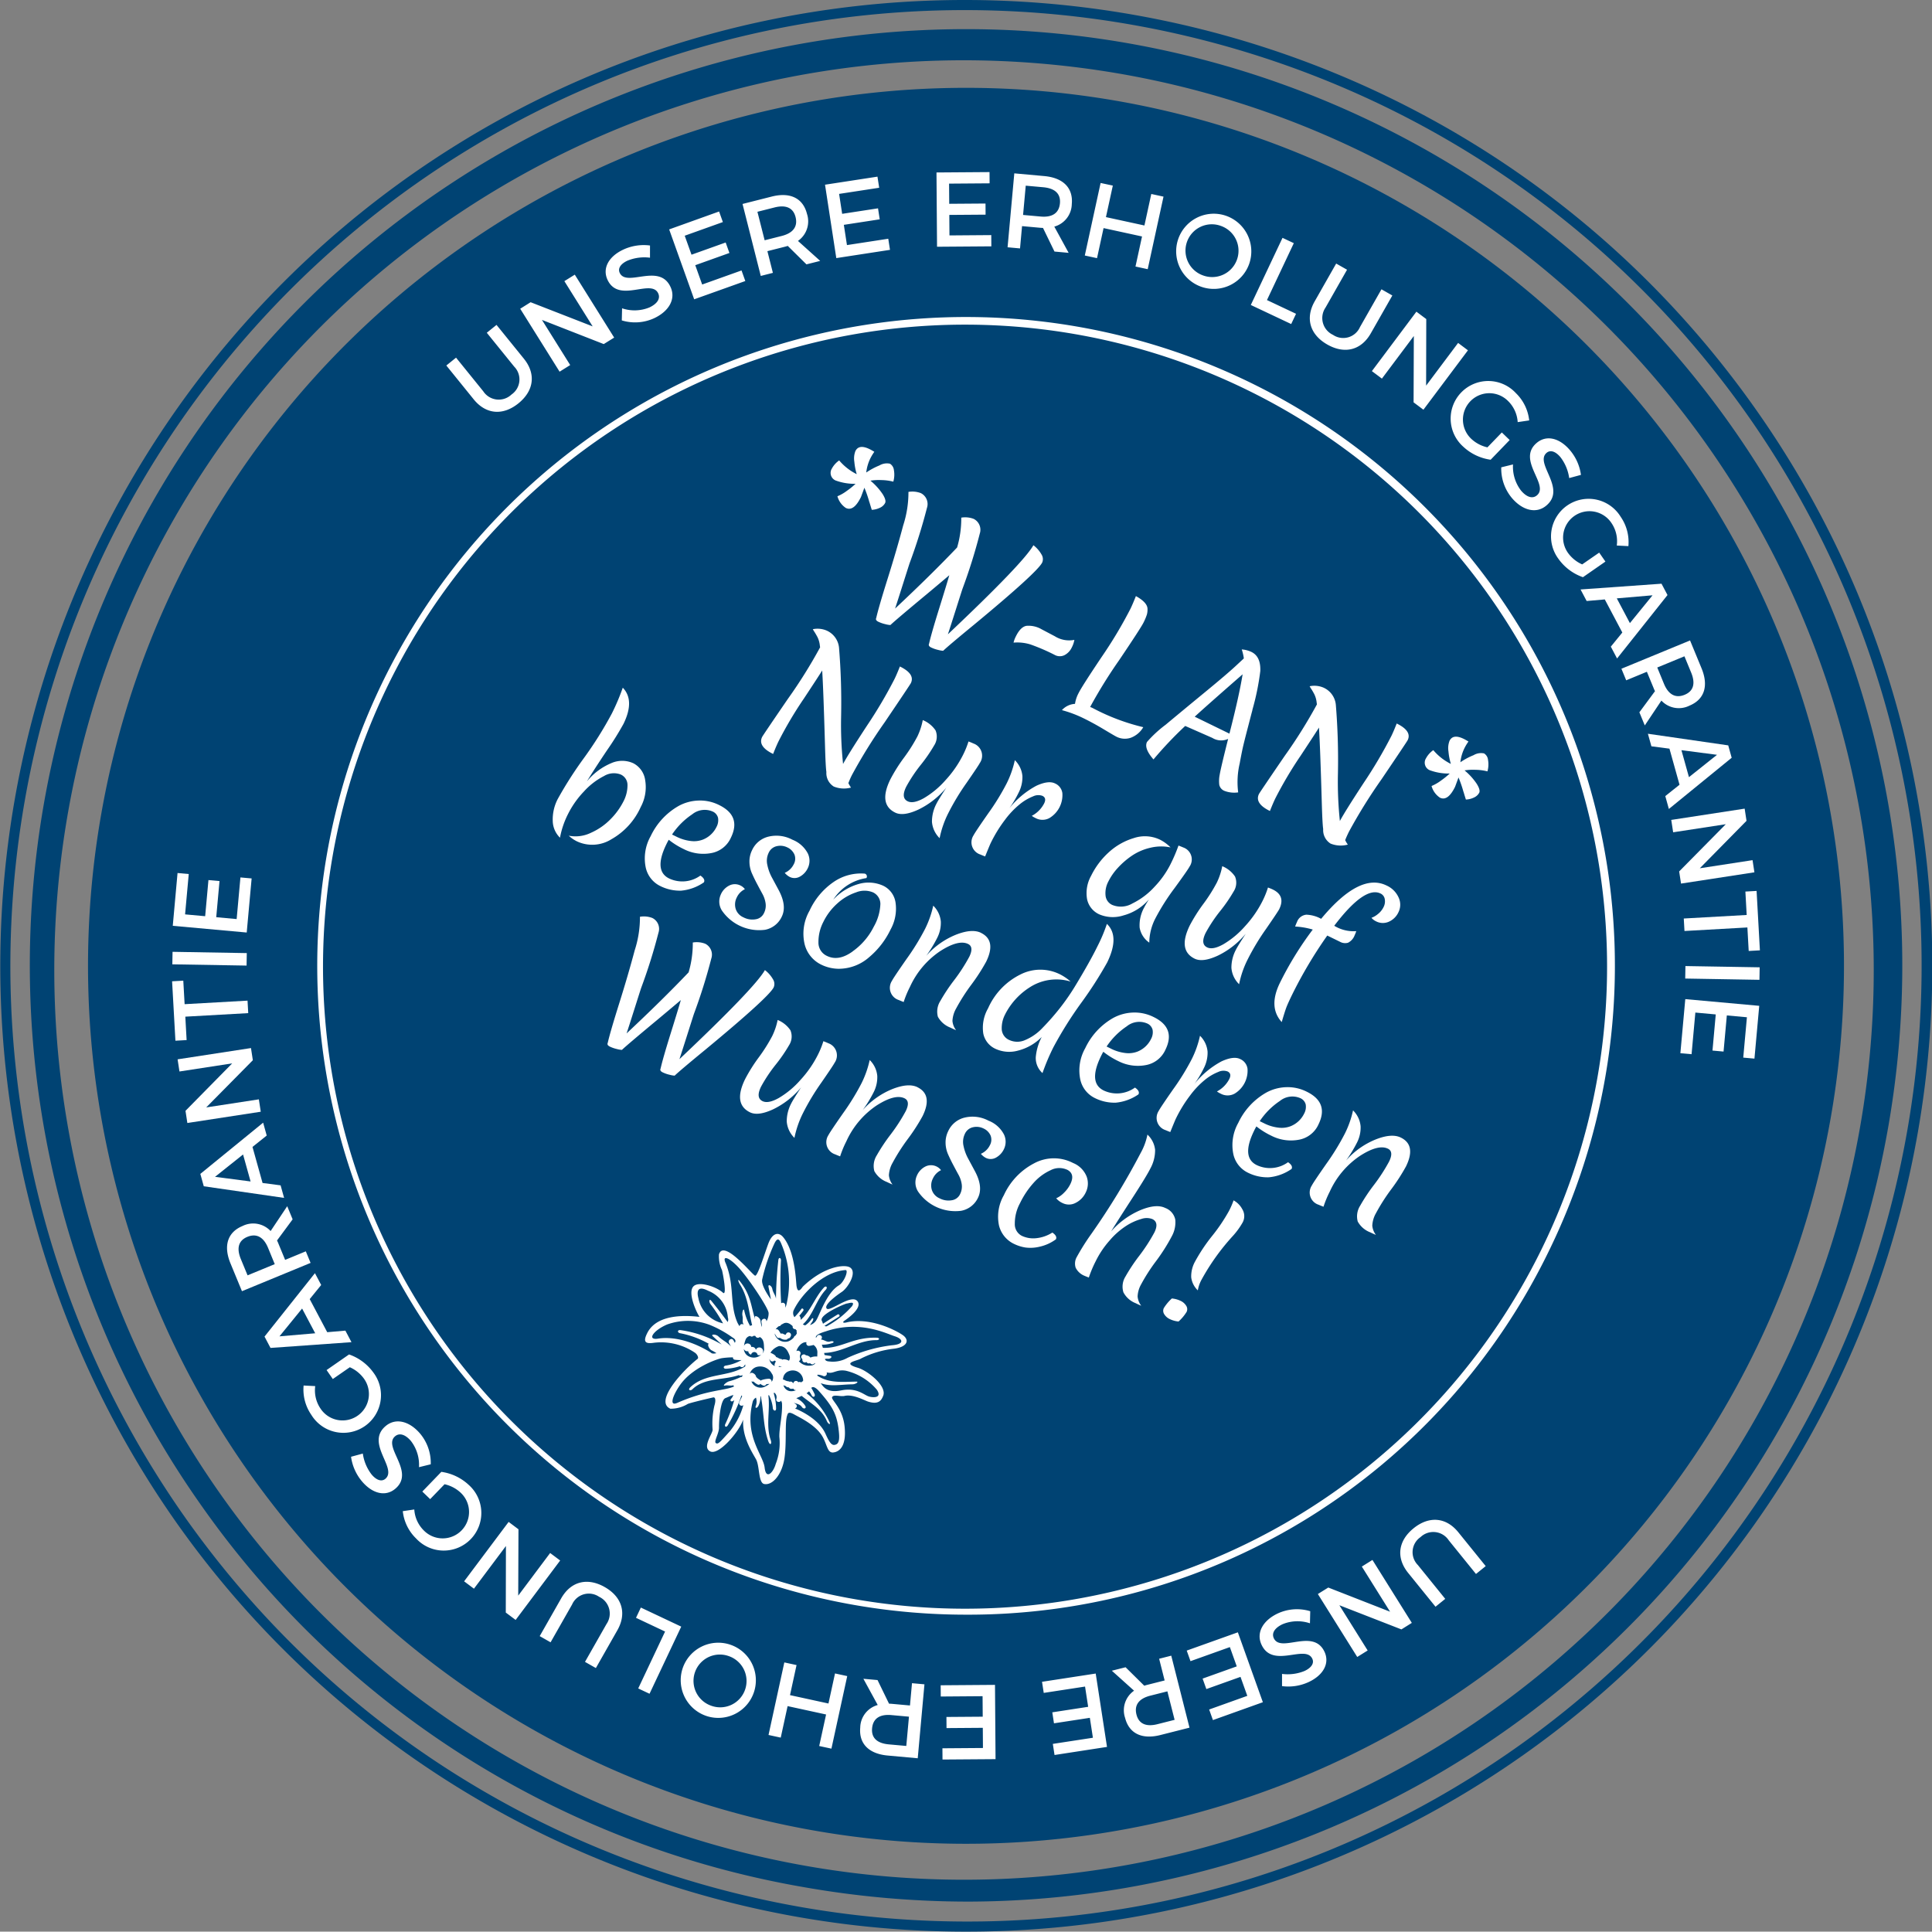 <svg xmlns="http://www.w3.org/2000/svg" width="327.735" height="327.672" viewBox="0 0 327.735 327.672">
  <rect x="0" y="0" width="327.735" height="327.672" fill="#808080" stroke="none"/>
  <g id="Gruppe_283" data-name="Gruppe 283" transform="translate(-792 -2696)">
    <g id="Gruppe_123" data-name="Gruppe 123" transform="translate(792 2696)">
      <g id="Gruppe_122" data-name="Gruppe 122" transform="translate(0 0)">
        <g id="Gruppe_110" data-name="Gruppe 110" transform="translate(14.919 14.887)">
          <g id="Gruppe_109" data-name="Gruppe 109">
            <path id="Pfad_106" data-name="Pfad 106" d="M221.816,432.513a148.936,148.936,0,1,0,36.574-207.427,148.934,148.934,0,0,0-36.574,207.427" transform="translate(-194.868 -198.138)" fill="#004373"/>
          </g>
        </g>
        <g id="Gruppe_113" data-name="Gruppe 113">
          <g id="Gruppe_111" data-name="Gruppe 111">
            <path id="Pfad_107" data-name="Pfad 107" d="M353.687,520.539A163.823,163.823,0,0,1,219.2,450.708h0a164.078,164.078,0,0,1,40.246-228.256c74.029-51.833,176.42-33.78,228.259,40.246A163.82,163.82,0,0,1,353.687,520.539ZM220.6,449.728c51.3,73.249,152.622,91.118,225.872,39.825a162.364,162.364,0,0,0,39.831-225.872c-51.29-73.249-152.614-91.118-225.875-39.828A162.371,162.371,0,0,0,220.6,449.728Z" transform="translate(-189.586 -192.867)" fill="#004373"/>
          </g>
          <g id="Gruppe_112" data-name="Gruppe 112" transform="translate(5.123 5.095)">
            <path id="Pfad_108" data-name="Pfad 108" d="M350.579,512.155a161.185,161.185,0,0,1-27.99-2.46,157.673,157.673,0,0,1-102.5-65.219h0a158.818,158.818,0,1,1,130.486,67.679ZM349.723,199.8a154.322,154.322,0,1,0,27.089,2.381A156.043,156.043,0,0,0,349.723,199.8Z" transform="translate(-191.4 -194.671)" fill="#004373"/>
          </g>
        </g>
        <g id="Gruppe_114" data-name="Gruppe 114" transform="translate(53.735 53.705)">
          <path id="Pfad_109" data-name="Pfad 109" d="M318.566,432.08a110.064,110.064,0,1,1,99.112-61.812A109.458,109.458,0,0,1,318.566,432.08Zm.266-218.833A108.911,108.911,0,1,0,366.4,224.306,108.87,108.87,0,0,0,318.832,213.247Z" transform="translate(-208.61 -211.88)" fill="#fff"/>
        </g>
        <g id="Gruppe_115" data-name="Gruppe 115" transform="translate(103.048 155.468)">
          <path id="Pfad_110" data-name="Pfad 110" d="M320.454,314.315a1.056,1.056,0,0,0,.054,1.048,2.2,2.2,0,0,0,.969.85,4.288,4.288,0,0,0,1.469.4A7.573,7.573,0,0,0,324.3,315a1.05,1.05,0,0,0-.054-1.048,2.2,2.2,0,0,0-.969-.847,4.3,4.3,0,0,0-1.469-.4,7.582,7.582,0,0,0-1.356,1.618m13.3-16.77a3.639,3.639,0,0,0-1.474-1.489,13.338,13.338,0,0,1-.783,1.8,29.861,29.861,0,0,1-2.847,4.223,29.612,29.612,0,0,0-2.918,4.375,5.177,5.177,0,0,0-.638,2.658,3.673,3.673,0,0,0,1.121,2.212,5.747,5.747,0,0,1,.652-1.85,37.93,37.93,0,0,1,5.308-7.4,12.769,12.769,0,0,0,1.647-2.279,2.249,2.249,0,0,0-.068-2.248M311.52,301.3q1.068-1.741,3.545-5.562t3.1-5.09a6.42,6.42,0,0,0,.8-3.161,4.128,4.128,0,0,0-1.3-2.582,10.431,10.431,0,0,1-1.147,3.118,122.665,122.665,0,0,1-8.341,13.688,38.87,38.87,0,0,0-2.48,3.926,2.256,2.256,0,0,0-.2,1.867,2.874,2.874,0,0,0,1.517,1.367c.051.025.288.119.709.285a19.913,19.913,0,0,1,1.181-2.8,15.646,15.646,0,0,1,2.339-3.477,12.97,12.97,0,0,1,2.819-2.491,9.6,9.6,0,0,1,2.565-1.169,2.737,2.737,0,0,1,1.878.02q1.165.568.35,2.246a29.822,29.822,0,0,1-2.559,3.955,30.557,30.557,0,0,0-2.359,3.548,3.233,3.233,0,0,0-.345,2.675,3.984,3.984,0,0,0,2.07,1.842c.407.2.723.342.952.435a3.03,3.03,0,0,1-.616-1.573,4.572,4.572,0,0,1,.6-2.065,30.754,30.754,0,0,1,2.531-3.938,31.472,31.472,0,0,0,2.669-4.212,4.9,4.9,0,0,0,.59-2.825,2.691,2.691,0,0,0-1.706-1.977q-1.521-.746-4.223.376a13.832,13.832,0,0,0-4.935,3.579M304,290.84q1.445.708.59,2.457a5.361,5.361,0,0,1-1.076,1.472,4.28,4.28,0,0,1-1.325.941,3.006,3.006,0,0,0,1.057.8,2.422,2.422,0,0,0,2.223-.014,3.744,3.744,0,0,0,1.746-1.805,3.4,3.4,0,0,0,.138-2.666,4.134,4.134,0,0,0-2.3-2.3,7.055,7.055,0,0,0-6.63.065,11.45,11.45,0,0,0-5.115,5.4,7.3,7.3,0,0,0-.828,5.113,4.7,4.7,0,0,0,2.551,3.144,6.931,6.931,0,0,0,1.935.613,6.605,6.605,0,0,0,2.443-.144,7.332,7.332,0,0,0,2.729-1.246c.181-.373-.023-.754-.6-1.144a6.293,6.293,0,0,1-2.695.949,4.55,4.55,0,0,1-2.494-.4,2.2,2.2,0,0,1-1.181-2.053,7.181,7.181,0,0,1,.876-3.472,14.63,14.63,0,0,1,2.282-3.426,8.671,8.671,0,0,1,2.9-2.169,3.184,3.184,0,0,1,2.785-.1m-12.965-5.819a1.948,1.948,0,0,1-.121,1.7,3.032,3.032,0,0,1-1.514,1.429,2.711,2.711,0,0,0,.828.686,1.836,1.836,0,0,0,1.712-.028,3.2,3.2,0,0,0,1.4-1.517,2.852,2.852,0,0,0-.02-2.415,4.986,4.986,0,0,0-2.624-2.347,5.751,5.751,0,0,0-4.017-.528,4.108,4.108,0,0,0-2.813,2.288,4.291,4.291,0,0,0-.455,2.025,5,5,0,0,0,.412,1.9c.254.573.542,1.172.87,1.791s.63,1.189.912,1.7a4.757,4.757,0,0,1,.548,1.619,2.854,2.854,0,0,1-.288,1.684,1.845,1.845,0,0,1-1.409,1.023,3.237,3.237,0,0,1-2.056-.328,2.338,2.338,0,0,1-1.328-1.463,2.592,2.592,0,0,1,.195-1.915,2.914,2.914,0,0,1,1.376-1.4,2.149,2.149,0,0,0-2.57-.658,3.061,3.061,0,0,0-1.534,1.6,2.846,2.846,0,0,0,.212,2.695,7.678,7.678,0,0,0,7.288,3.257,3.949,3.949,0,0,0,2.878-2.226q.881-1.805-.486-4.418-.593-1.106-1.169-2.175a7.743,7.743,0,0,1-.805-2.183,3.108,3.108,0,0,1,.226-2.042,1.959,1.959,0,0,1,1.384-1.133,2.66,2.66,0,0,1,1.782.212,2.356,2.356,0,0,1,1.186,1.175m-12.395-8.183q-1.546-.754-4.3.339a13.487,13.487,0,0,0-4.988,3.556,22.148,22.148,0,0,0,1.873-3.065,5.584,5.584,0,0,0,.6-2.751,4.318,4.318,0,0,0-1.285-2.686,16.843,16.843,0,0,1-1.381,3.929,40.934,40.934,0,0,1-3.178,5.161q-2.191,3.144-2.44,3.65a2.174,2.174,0,0,0,1.169,3.274c.085.042.356.153.814.333a17.216,17.216,0,0,1,1.059-2.562,14.572,14.572,0,0,1,5.107-6.059q3.14-2.017,4.765-1.226,1.013.5.2,2.169a30.053,30.053,0,0,1-2.556,3.955,30.966,30.966,0,0,0-2.361,3.548,3.38,3.38,0,0,0-.41,2.675,4.089,4.089,0,0,0,2.135,1.844c.407.2.723.342.952.432a3.02,3.02,0,0,1-.616-1.573,4.727,4.727,0,0,1,.619-2.1,32.832,32.832,0,0,1,2.593-4.062,32.629,32.629,0,0,0,2.505-3.884q1.758-3.6-.881-4.892m-15.957-7.782a14.862,14.862,0,0,1-.85,2.13,18.618,18.618,0,0,1-3.039,4.426,14.987,14.987,0,0,1-3.678,3.062q-1.788,1-2.754.528-1.169-.572-.251-2.449a25.27,25.27,0,0,1,2.477-3.726,26.543,26.543,0,0,0,2.268-3.293,2.738,2.738,0,0,0,.24-2.556,4.822,4.822,0,0,0-2.167-1.746A11.185,11.185,0,0,1,254,268.22a28.116,28.116,0,0,1-2.268,3.59,27.669,27.669,0,0,0-2.319,3.695q-2.059,4.212.836,5.624,1.373.669,3.932-.517a14.208,14.208,0,0,0,4.731-3.712q-1.369,2.1-1.678,2.732a6.494,6.494,0,0,0-.754,3.059,4.354,4.354,0,0,0,1.305,2.774,16.586,16.586,0,0,1,1.46-4.223,40.7,40.7,0,0,1,3.127-5.183q2.025-2.928,2.223-3.333a2.187,2.187,0,0,0-1.082-3.325c-.169-.082-.449-.2-.839-.345m-25.2,5.841q.936-.894,5.186-4.384,10.8-8.936,11.607-10.587a1.472,1.472,0,0,0-.121-1.364A5.192,5.192,0,0,0,252.775,257q-1.678,2.987-14.5,15.112.343-1.025,1.336-4.155t1.127-3.536a93.72,93.72,0,0,0,2.946-9.389,2.067,2.067,0,0,0-1.042-2.505,4.017,4.017,0,0,0-2.1-.206,17.436,17.436,0,0,1-.709,5.062q-4.39,4.614-10.522,10.361.343-1.025,1.336-4.158c.661-2.085,1.037-3.265,1.127-3.534a93.152,93.152,0,0,0,2.946-9.392,2.063,2.063,0,0,0-1.042-2.5,4.012,4.012,0,0,0-2.1-.206,18.062,18.062,0,0,1-.89,5.692q-1.085,4.093-2.627,9t-1.943,6.689c-.124.254-.008.469.347.641a5.781,5.781,0,0,0,1.209.418,4.091,4.091,0,0,0,.842.144q.991-.932,6.163-5.228,2.33-1.945,3.836-3.223-.453,1.572-1.757,5.759t-1.678,5.861c-.124.251-.008.466.347.638a5.521,5.521,0,0,0,1.209.418,4.092,4.092,0,0,0,.842.144" transform="translate(-226.068 -247.907)" fill="#fff"/>
        </g>
        <g id="Gruppe_116" data-name="Gruppe 116" transform="translate(93.747 116.652)">
          <path id="Pfad_111" data-name="Pfad 111" d="M366.649,310.482q-1.551-.759-4.3.339a13.437,13.437,0,0,0-4.986,3.553,22.1,22.1,0,0,0,1.87-3.062,5.57,5.57,0,0,0,.6-2.754,4.313,4.313,0,0,0-1.282-2.684,16.766,16.766,0,0,1-1.384,3.929A41.254,41.254,0,0,1,354,314.965q-2.195,3.14-2.44,3.65a2.169,2.169,0,0,0,1.169,3.271c.085.042.353.152.811.333a17.41,17.41,0,0,1,1.062-2.562,14.539,14.539,0,0,1,5.107-6.056q3.135-2.021,4.762-1.229,1.017.5.2,2.172a29.768,29.768,0,0,1-2.556,3.952,30.673,30.673,0,0,0-2.359,3.548,3.375,3.375,0,0,0-.41,2.678,4.078,4.078,0,0,0,2.133,1.842c.407.2.726.342.952.432a3.036,3.036,0,0,1-.616-1.573,4.718,4.718,0,0,1,.619-2.1,32.75,32.75,0,0,1,2.593-4.062,33.019,33.019,0,0,0,2.508-3.884q1.758-3.606-.881-4.892m-18.53,5.324c.184-.373-.02-.754-.6-1.144a5.225,5.225,0,0,1-5.3.494q-2.669-1.3-.475-5.794a8.632,8.632,0,0,1,.41-.774,13.065,13.065,0,0,0,2.553,1.59,7.269,7.269,0,0,0,4.587.681,4.515,4.515,0,0,0,3.4-2.63q1.792-3.678-2.014-5.536a7.2,7.2,0,0,0-3.545-.757,7.529,7.529,0,0,0-3.325.924,11.547,11.547,0,0,0-4.726,5.113,7.672,7.672,0,0,0-.859,5.24,4.565,4.565,0,0,0,2.421,3.192,7.424,7.424,0,0,0,3.607.816,8.018,8.018,0,0,0,3.864-1.415m2.4-10.931a2.392,2.392,0,0,1-.263,1.537,4.352,4.352,0,0,1-2.3,2.144,4.185,4.185,0,0,1-2.006.249,7.242,7.242,0,0,1-2.522-.76l-.709-.345a12.28,12.28,0,0,1,3.415-3.426,3.36,3.36,0,0,1,3.429-.494,1.594,1.594,0,0,1,.96,1.1m-18.855-3.539a17.8,17.8,0,0,0,1.573-2.644,5.7,5.7,0,0,0,.63-2.8,4.3,4.3,0,0,0-1.285-2.686,16.842,16.842,0,0,1-1.381,3.929,40.589,40.589,0,0,1-3.178,5.161q-2.191,3.144-2.44,3.649a2.174,2.174,0,0,0,1.169,3.274q.1.051.788.322.8-1.966.924-2.22a22.979,22.979,0,0,1,2.463-4.017,14.637,14.637,0,0,1,2.562-2.678,8.564,8.564,0,0,1,2.2-1.285,2.029,2.029,0,0,1,1.576-.079q.737.36.291,1.274a4.905,4.905,0,0,1-2.1,2.116,3.324,3.324,0,0,0,.61.362,2.467,2.467,0,0,0,2.381.014,4.545,4.545,0,0,0,2.195-4.24,2.1,2.1,0,0,0-1.26-1.638q-1.106-.538-3.15.4a14.955,14.955,0,0,0-4.568,3.791m-9.516,1.8q.271-.559-.6-1.144a5.23,5.23,0,0,1-5.3.494q-2.665-1.3-.475-5.793c.175-.356.311-.616.41-.777a13.183,13.183,0,0,0,2.556,1.593,7.279,7.279,0,0,0,4.585.681,4.517,4.517,0,0,0,3.4-2.63q1.8-3.682-2.011-5.539a7.205,7.205,0,0,0-3.545-.754,7.54,7.54,0,0,0-3.327.924,11.556,11.556,0,0,0-4.723,5.113,7.649,7.649,0,0,0-.859,5.237,4.563,4.563,0,0,0,2.418,3.192,7.413,7.413,0,0,0,3.61.819,8.088,8.088,0,0,0,3.864-1.415m2.392-10.934a2.362,2.362,0,0,1-.263,1.539,4.357,4.357,0,0,1-2.3,2.144,4.228,4.228,0,0,1-2.005.249,7.288,7.288,0,0,1-2.523-.76l-.712-.348a12.377,12.377,0,0,1,3.415-3.424,3.366,3.366,0,0,1,3.432-.5,1.589,1.589,0,0,1,.958,1.1m-25-2.672a11.745,11.745,0,0,1,4.124-4.525,8.314,8.314,0,0,1,6.966-1,8.563,8.563,0,0,0-1.819-1.234,7.449,7.449,0,0,0-6.694.034,11.618,11.618,0,0,0-5.491,5.745,6.607,6.607,0,0,0-.811,4.274,3.647,3.647,0,0,0,2.068,2.593,5.56,5.56,0,0,0,3.83.3,8.6,8.6,0,0,0,4.02-2.313,9.023,9.023,0,0,0-1.014,3.435,3.421,3.421,0,0,0,1.138,2.692,37.162,37.162,0,0,1,1.85-4.375,65.035,65.035,0,0,1,4.74-7.559,66.764,66.764,0,0,0,4.392-6.844q2.152-4.419-.054-6.531a27.164,27.164,0,0,1-1.6,3.8q-1.212,2.487-3.661,6.542a37.778,37.778,0,0,1-2.748,3.988,41.861,41.861,0,0,1-2.9,3.3,8.562,8.562,0,0,1-2.96,2.076,3.233,3.233,0,0,1-2.672,0,2.113,2.113,0,0,1-1.294-1.763,5.009,5.009,0,0,1,.593-2.633m-4.116-13.793q-1.547-.754-4.3.339a13.486,13.486,0,0,0-4.988,3.556,21.885,21.885,0,0,0,1.873-3.065,5.585,5.585,0,0,0,.6-2.751,4.31,4.31,0,0,0-1.285-2.686,16.9,16.9,0,0,1-1.381,3.932,40.791,40.791,0,0,1-3.178,5.158q-2.191,3.144-2.438,3.649a2.171,2.171,0,0,0,1.167,3.274c.085.042.356.153.813.333a16.976,16.976,0,0,1,1.062-2.562,14.521,14.521,0,0,1,5.107-6.056q3.135-2.021,4.762-1.229,1.013.5.2,2.169a30.026,30.026,0,0,1-2.556,3.955,30.683,30.683,0,0,0-2.359,3.548,3.362,3.362,0,0,0-.41,2.678,4.078,4.078,0,0,0,2.133,1.842c.407.2.723.342.952.432a3.021,3.021,0,0,1-.616-1.573,4.729,4.729,0,0,1,.619-2.1,32.986,32.986,0,0,1,2.593-4.059,33.108,33.108,0,0,0,2.508-3.887q1.758-3.6-.884-4.892m-25.06-5.624a8.081,8.081,0,0,1,5.624-3.666.5.5,0,0,0-.26-.757,8.152,8.152,0,0,0-5.316,1.429,11.931,11.931,0,0,0-4.065,4.856,7.857,7.857,0,0,0-.842,5.655,5.265,5.265,0,0,0,2.768,3.472,6.888,6.888,0,0,0,2.977.729,7.823,7.823,0,0,0,5.248-2,14.021,14.021,0,0,0,3.593-4.661,7.276,7.276,0,0,0,.845-4.567,3.763,3.763,0,0,0-2.082-2.853,6.026,6.026,0,0,0-3.938-.367,9.34,9.34,0,0,0-4.553,2.729m3.3,8.773q-2.385,1.729-4.364.763a2.465,2.465,0,0,1-1.443-2.322,7.346,7.346,0,0,1,.825-3.432,10.165,10.165,0,0,1,2.356-3.124,8.906,8.906,0,0,1,3.2-1.9,3.788,3.788,0,0,1,2.875,0,2.178,2.178,0,0,1,1.251,1.946,8.378,8.378,0,0,1-1.113,3.859,11.266,11.266,0,0,1-3.59,4.2m-9.884-16.448a1.959,1.959,0,0,1-.124,1.7,3.031,3.031,0,0,1-1.514,1.429,2.745,2.745,0,0,0,.828.686,1.836,1.836,0,0,0,1.712-.028,3.182,3.182,0,0,0,1.4-1.517,2.862,2.862,0,0,0-.017-2.415,5.005,5.005,0,0,0-2.627-2.347,5.748,5.748,0,0,0-4.017-.528,4.112,4.112,0,0,0-2.813,2.288,4.286,4.286,0,0,0-.452,2.025,4.957,4.957,0,0,0,.41,1.9c.254.573.542,1.172.87,1.791s.63,1.186.912,1.7a4.7,4.7,0,0,1,.548,1.618,2.82,2.82,0,0,1-.288,1.681,1.841,1.841,0,0,1-1.41,1.025,3.239,3.239,0,0,1-2.056-.328,2.338,2.338,0,0,1-1.328-1.463,2.6,2.6,0,0,1,.195-1.918,2.92,2.92,0,0,1,1.376-1.4,2.072,2.072,0,0,0-.763-.624,2.107,2.107,0,0,0-1.808-.034,3.047,3.047,0,0,0-1.531,1.6,2.845,2.845,0,0,0,.209,2.695,7.679,7.679,0,0,0,7.291,3.257A3.946,3.946,0,0,0,261.648,273q.881-1.8-.486-4.415c-.393-.737-.785-1.463-1.169-2.175a7.778,7.778,0,0,1-.8-2.184,3.107,3.107,0,0,1,.226-2.042,1.965,1.965,0,0,1,1.384-1.133,2.668,2.668,0,0,1,1.785.212,2.368,2.368,0,0,1,1.186,1.175m-15.335,4.745c.181-.373-.023-.754-.6-1.144a5.224,5.224,0,0,1-5.3.494q-2.665-1.3-.475-5.793c.172-.356.311-.613.41-.774a13.149,13.149,0,0,0,2.554,1.59,7.271,7.271,0,0,0,4.587.681,4.513,4.513,0,0,0,3.4-2.627q1.8-3.682-2.011-5.539a7.176,7.176,0,0,0-3.545-.754,7.49,7.49,0,0,0-3.327.921,11.561,11.561,0,0,0-4.726,5.113,7.656,7.656,0,0,0-.856,5.24,4.562,4.562,0,0,0,2.418,3.192,7.4,7.4,0,0,0,3.61.816,8.028,8.028,0,0,0,3.864-1.415m2.392-10.931a2.392,2.392,0,0,1-.263,1.537,4.336,4.336,0,0,1-2.3,2.144,4.2,4.2,0,0,1-2.008.249,7.264,7.264,0,0,1-2.52-.757l-.712-.347a12.35,12.35,0,0,1,3.415-3.426,3.364,3.364,0,0,1,3.432-.494,1.59,1.59,0,0,1,.958,1.1m-16.163-22.089a37.224,37.224,0,0,1-1.853,4.375,64.525,64.525,0,0,1-4.737,7.559,66.025,66.025,0,0,0-4.449,6.96,7.506,7.506,0,0,0-.842,3.692,4.1,4.1,0,0,0,1.229,2.861,14.853,14.853,0,0,1,1.333-3.955,15.637,15.637,0,0,1,2.72-3.875,11.8,11.8,0,0,1,3.423-2.635,3.213,3.213,0,0,1,2.816-.26,1.951,1.951,0,0,1,1.161,1.808,5.908,5.908,0,0,1-.686,2.76,11.884,11.884,0,0,1-2.138,2.963,10.7,10.7,0,0,1-3.364,2.353,5.983,5.983,0,0,1-3.777.5,5.738,5.738,0,0,0,1.387.96,6.123,6.123,0,0,0,5.844-.356,11.8,11.8,0,0,0,4.974-5.463,7.091,7.091,0,0,0,.763-4.528,3.8,3.8,0,0,0-2.037-2.912,4.558,4.558,0,0,0-3.72-.006,10.7,10.7,0,0,0-4.132,3.09q1.144-1.894,3.4-5.257a50.4,50.4,0,0,0,2.811-4.505q1.945-3.987-.124-6.127" transform="translate(-222.775 -234.165)" fill="#fff"/>
        </g>
        <g id="Gruppe_117" data-name="Gruppe 117" transform="translate(129.118 106.67)">
          <path id="Pfad_112" data-name="Pfad 112" d="M336.247,281.913a6.241,6.241,0,0,1-3.734-.91q5.161-6.783,7.853-5.471a1.27,1.27,0,0,1,.717.946,2.107,2.107,0,0,1-.206,1.359,3.388,3.388,0,0,1-.974,1.192,3.57,3.57,0,0,1-1.073.624,2.164,2.164,0,0,0,.751.585,2.506,2.506,0,0,0,2.192.079,3.235,3.235,0,0,0,1.644-1.633,2.86,2.86,0,0,0,.014-2.477,4.03,4.03,0,0,0-2.054-2.037q-4.546-2.22-11.087,5.655a5.611,5.611,0,0,0-2.5-.7,1.864,1.864,0,0,0-1.6,1.249,6.934,6.934,0,0,0-.308.76,12.987,12.987,0,0,1,2.988.514,56.621,56.621,0,0,0-5.584,9.062q-1.991,4.089.319,6.63.513-1.758.777-2.463c.175-.469.509-1.2.994-2.2a74.878,74.878,0,0,1,5.954-10.013l2.133,1.042a1.8,1.8,0,0,0,1.39.175,2.3,2.3,0,0,0,1.124-1.274,5.26,5.26,0,0,0,.271-.686m-14.979-7.4a14.9,14.9,0,0,1-.85,2.133,18.732,18.732,0,0,1-3.039,4.426,15.118,15.118,0,0,1-3.678,3.062q-1.788,1-2.754.525c-.78-.381-.862-1.195-.251-2.449a25.418,25.418,0,0,1,2.477-3.726,26.181,26.181,0,0,0,2.265-3.294,2.725,2.725,0,0,0,.24-2.554,4.8,4.8,0,0,0-2.164-1.748,11.106,11.106,0,0,1-.921,2.788,27.721,27.721,0,0,1-2.268,3.59A28.225,28.225,0,0,0,308,280.961q-2.055,4.216.839,5.627,1.373.665,3.932-.52a14.138,14.138,0,0,0,4.731-3.712q-1.369,2.1-1.678,2.734a6.475,6.475,0,0,0-.754,3.056,4.353,4.353,0,0,0,1.305,2.774,16.426,16.426,0,0,1,1.46-4.22,40.53,40.53,0,0,1,3.127-5.186q2.021-2.924,2.22-3.33,1.1-2.263-1.079-3.325c-.169-.085-.449-.2-.839-.347M301.32,267.77a7.793,7.793,0,0,1,3.424-.059,6.882,6.882,0,0,0-1.782-1.308,5.923,5.923,0,0,0-4.474-.266,10.907,10.907,0,0,0-4.277,2.455,13.208,13.208,0,0,0-2.943,3.938,5.993,5.993,0,0,0-.681,3.974,3.644,3.644,0,0,0,2.065,2.562,5.863,5.863,0,0,0,4.107.181,8.6,8.6,0,0,0,4.308-2.706q-.6.966-.771,1.319a6.217,6.217,0,0,0-.794,3.463,3.892,3.892,0,0,0,1.638,2.542,9.108,9.108,0,0,1,1-4.051,37.372,37.372,0,0,1,3.3-5.214q2.288-3.14,2.522-3.624a2.148,2.148,0,0,0-1.079-3.262c-.1-.048-.364-.155-.788-.319a28.44,28.44,0,0,1-1.364,3.183,15.818,15.818,0,0,1-2.678,3.785,12.483,12.483,0,0,1-3.763,2.847,3.858,3.858,0,0,1-3.426.263,1.944,1.944,0,0,1-1.147-1.613,4.186,4.186,0,0,1,.463-2.336,9.959,9.959,0,0,1,1.638-2.359,13.579,13.579,0,0,1,2.4-2.065,9.286,9.286,0,0,1,3.1-1.33m-23.905-6.726a17.787,17.787,0,0,0,1.573-2.644,5.7,5.7,0,0,0,.63-2.8,4.31,4.31,0,0,0-1.285-2.686,16.837,16.837,0,0,1-1.381,3.929A40.6,40.6,0,0,1,273.774,262q-2.191,3.144-2.441,3.65a2.174,2.174,0,0,0,1.169,3.274q.1.051.788.322.8-1.966.924-2.22a23.255,23.255,0,0,1,2.463-4.017,14.635,14.635,0,0,1,2.562-2.678,8.61,8.61,0,0,1,2.2-1.285,2.029,2.029,0,0,1,1.576-.079q.737.36.291,1.274a4.906,4.906,0,0,1-2.1,2.116,3.329,3.329,0,0,0,.61.361,2.468,2.468,0,0,0,2.381.014,4.545,4.545,0,0,0,2.195-4.24,2.092,2.092,0,0,0-1.26-1.638q-1.106-.538-3.15.4a14.954,14.954,0,0,0-4.568,3.791m-6.943-11.307a14.9,14.9,0,0,1-.853,2.13,18.611,18.611,0,0,1-3.037,4.426,15.09,15.09,0,0,1-3.678,3.062q-1.792,1-2.757.528-1.165-.572-.251-2.449a25.5,25.5,0,0,1,2.477-3.726,26.54,26.54,0,0,0,2.268-3.294,2.738,2.738,0,0,0,.24-2.556,4.821,4.821,0,0,0-2.167-1.746,11.177,11.177,0,0,1-.918,2.788,27.876,27.876,0,0,1-2.271,3.59,27.668,27.668,0,0,0-2.319,3.695q-2.055,4.212.839,5.624,1.369.669,3.929-.517a14.173,14.173,0,0,0,4.731-3.712q-1.369,2.1-1.678,2.734a6.475,6.475,0,0,0-.754,3.056,4.367,4.367,0,0,0,1.3,2.774,16.585,16.585,0,0,1,1.46-4.223,40.709,40.709,0,0,1,3.127-5.183q2.025-2.928,2.223-3.333a2.187,2.187,0,0,0-1.082-3.325c-.17-.082-.449-.2-.836-.345m-28-7.149q2.839-4.3,3.186-4.89.208,3.182.5,13.477.089,2.9.212,3.748a2.688,2.688,0,0,0,1.251,2.463,4.582,4.582,0,0,0,2.932.175,4.412,4.412,0,0,1-.449-.754,13.738,13.738,0,0,1,.616-1.4,89.026,89.026,0,0,1,5.559-8.949q4.284-6.334,4.421-6.612.754-1.551-1.859-2.825c-.347.878-.647,1.582-.9,2.1a78,78,0,0,1-4.712,7.983q-3.212,4.906-4.028,6.457a63.987,63.987,0,0,1-.333-8.019,114.413,114.413,0,0,0-.353-11.708,3.549,3.549,0,0,0-2.051-2.884,3.922,3.922,0,0,0-2.39-.254,3.572,3.572,0,0,0,.277.463c.164.26.339.559.52.9a4.3,4.3,0,0,1,.393,1.418l.04.3a83.845,83.845,0,0,1-5.483,8.765q-4.224,6.173-4.347,6.429-.78,1.6,1.861,2.887.542-1.369.926-2.158a66.861,66.861,0,0,1,4.212-7.121" transform="translate(-235.297 -230.631)" fill="#fff"/>
        </g>
        <g id="Gruppe_118" data-name="Gruppe 118" transform="translate(140.912 75.805)">
          <path id="Pfad_113" data-name="Pfad 113" d="M346.828,278.231c.184.613.316,1.045.4,1.3a3.49,3.49,0,0,0,1.443-.379,1.834,1.834,0,0,0,.819-.78q.225-.458-.407-1.486a10.659,10.659,0,0,0-2.082-2.3,8.993,8.993,0,0,1,1.856-.1,8.67,8.67,0,0,1,2.025.263,4.263,4.263,0,0,0,.1-1.946,1.452,1.452,0,0,0-.672-1.1,2.475,2.475,0,0,0-1.78.3,11.7,11.7,0,0,0-2.237,1.2,7.161,7.161,0,0,1,.785-2.573,8.409,8.409,0,0,1,.585-.941c-.325-.2-.585-.347-.788-.446q-1.83-.894-2.424.328a3.5,3.5,0,0,0-.178,1.813,10.1,10.1,0,0,0,.407,2.1,9.271,9.271,0,0,1-2.98-2.333,3.971,3.971,0,0,0-1.237,1.379,1.386,1.386,0,0,0,.78,2.076,9.182,9.182,0,0,0,3.24.511,13.359,13.359,0,0,1-1.48,1.195,7.45,7.45,0,0,1-1.6.921,3.467,3.467,0,0,0,1.424,1.98q1.343.657,2.57-1.856l.579-1.573a20.373,20.373,0,0,1,.845,2.455m-27.7-6.034q2.835-4.3,3.183-4.887.208,3.182.5,13.474.093,2.907.215,3.748A2.7,2.7,0,0,0,324.27,287a4.588,4.588,0,0,0,2.932.172,4.58,4.58,0,0,1-.449-.754q.161-.453.619-1.4a89.015,89.015,0,0,1,5.559-8.949q4.284-6.334,4.421-6.613.754-1.547-1.861-2.825c-.345.881-.644,1.582-.9,2.107a77.9,77.9,0,0,1-4.709,7.98q-3.212,4.906-4.031,6.457a63.589,63.589,0,0,1-.33-8.019,114.883,114.883,0,0,0-.356-11.705,3.542,3.542,0,0,0-2.051-2.887,3.917,3.917,0,0,0-2.39-.254,3.916,3.916,0,0,0,.277.466c.167.257.342.556.52.9a4.229,4.229,0,0,1,.393,1.415l.042.3a83.721,83.721,0,0,1-5.486,8.765q-4.22,6.178-4.344,6.429-.78,1.6,1.859,2.887c.362-.912.672-1.63.926-2.155a67.465,67.465,0,0,1,4.214-7.124m-12.01-3.844-5.889-2.873q1.826-1.686,8.126-7.192-.593,3.669-2.237,10.064m-12.88,4.373a65.3,65.3,0,0,1,5.378-5.675l4.6,2.025a2.863,2.863,0,0,0,2.681.175q-1.241,4.928-1.426,6.048a5.5,5.5,0,0,0-.071,1.757,1.437,1.437,0,0,0,.89,1.014,4.606,4.606,0,0,0,2.313.249,13.8,13.8,0,0,1,.254-4.9c.215-1.172.387-2.039.511-2.6s.4-1.678.839-3.361.681-2.63.737-2.83a2.22,2.22,0,0,0,.085-.367,42.864,42.864,0,0,0,1.325-6.519q.1-2.466-1.5-3.245a4.628,4.628,0,0,0-1.647-.427,8.127,8.127,0,0,1,.356,1.525l-1.265,1.175q-1.5,1.407-5.3,4.531t-6.717,5.556a20.308,20.308,0,0,0-3.147,2.909q-.534,1.093,1.1,2.96M278.7,264.364a20.186,20.186,0,0,1,3.616,1.353q1.724.843,3.486,1.9t2.116,1.237a3.148,3.148,0,0,0,2.466.195,4.119,4.119,0,0,0,2.116-1.794,36.055,36.055,0,0,1-8.545-3.226,3.292,3.292,0,0,0-.469-.2,83.107,83.107,0,0,1,4.929-7.951q3.69-5.474,4.132-6.375a9.552,9.552,0,0,0,.568-1.359,3.243,3.243,0,0,0,.1-1.037q-.085-1.047-1.966-2.09c-.362.915-.667,1.624-.912,2.133A74.558,74.558,0,0,1,285.4,255.4q-3.351,5-3.881,6.087a5.563,5.563,0,0,0-.6,1.813,3.223,3.223,0,0,0-2.215,1.059m-6-14.3q-1.021.161-1.825,1.813a4.54,4.54,0,0,0-.384,1.039,7.528,7.528,0,0,1,2.853.305,33.537,33.537,0,0,1,4.093,1.76,1.791,1.791,0,0,0,1.743.034,2.808,2.808,0,0,0,1.175-1.249,4.425,4.425,0,0,0,.455-1.319,4.566,4.566,0,0,1-3.316-.61l-2.274-1.2a4.377,4.377,0,0,0-2.52-.571m-14.143,4.228q.941-.894,5.189-4.384,10.8-8.936,11.607-10.587a1.48,1.48,0,0,0-.121-1.364,5.234,5.234,0,0,0-1.373-1.565q-1.678,2.987-14.507,15.112.343-1.025,1.336-4.155t1.13-3.536a92.549,92.549,0,0,0,2.943-9.389,2.068,2.068,0,0,0-1.039-2.505,4.029,4.029,0,0,0-2.1-.206,17.4,17.4,0,0,1-.706,5.062q-4.389,4.614-10.522,10.361.343-1.025,1.336-4.158c.661-2.085,1.037-3.265,1.127-3.534a93.962,93.962,0,0,0,2.946-9.392,2.069,2.069,0,0,0-1.042-2.5,4.021,4.021,0,0,0-2.1-.206,18.089,18.089,0,0,1-.893,5.692q-1.085,4.093-2.627,9t-1.943,6.689c-.124.254-.008.469.347.641a5.755,5.755,0,0,0,1.212.418,4.1,4.1,0,0,0,.842.144q.987-.932,6.163-5.228,2.33-1.945,3.833-3.223-.453,1.572-1.757,5.759t-1.678,5.861c-.124.251-.008.466.347.638a5.591,5.591,0,0,0,1.212.418,4.084,4.084,0,0,0,.839.144m-12.516-25.213c.184.613.316,1.045.4,1.3a3.581,3.581,0,0,0,1.443-.379,1.819,1.819,0,0,0,.819-.78q.225-.458-.407-1.486a10.664,10.664,0,0,0-2.082-2.3,8.953,8.953,0,0,1,1.856-.1,8.786,8.786,0,0,1,2.025.266,4.305,4.305,0,0,0,.1-1.946,1.456,1.456,0,0,0-.675-1.1,2.483,2.483,0,0,0-1.78.294,12.029,12.029,0,0,0-2.237,1.2,7.148,7.148,0,0,1,.785-2.57,8.409,8.409,0,0,1,.585-.941,8.97,8.97,0,0,0-.788-.446c-1.22-.6-2.025-.486-2.424.325a3.512,3.512,0,0,0-.178,1.816,10.132,10.132,0,0,0,.407,2.1,9.3,9.3,0,0,1-2.98-2.333,3.989,3.989,0,0,0-1.237,1.376,1.39,1.39,0,0,0,.78,2.079,9.251,9.251,0,0,0,3.24.511,13.354,13.354,0,0,1-1.48,1.195,7.3,7.3,0,0,1-1.6.918,3.475,3.475,0,0,0,1.424,1.983q1.343.657,2.571-1.859l.579-1.57a19.872,19.872,0,0,1,.845,2.455" transform="translate(-239.473 -219.704)" fill="#fff"/>
        </g>
        <g id="Gruppe_119" data-name="Gruppe 119" transform="translate(109.42 209.307)">
          <path id="Pfad_114" data-name="Pfad 114" d="M266.243,294.535c-.819-.28-2.059-1.548-4.649-1.014-2.517.52-3.079-.763-3.477-1.234,1.667.635,3.327.234,5.409.2.565-.011,1.169-.469.6-.46-2.3.042-4.632.311-6.59-1.025q.025-.068.059-.144a2.619,2.619,0,0,1,.952.215.445.445,0,0,0,.579-.6c.155.025.314.048.466.059.766.068,1.4-.6,2.811-.347a9.864,9.864,0,0,1,5.243,3.217c1,1.5-.771,1.35-1.407,1.133m-5.093,5.5c.189,1.412.192,2.409-.424,2.661s-1-.051-1.777-1.8c-1.119-2.522-4.339-3.971-5.192-4.319a.4.4,0,0,0,.155-.712c-.113-.085-.232-.164-.35-.24.508.172,1.065.257,1.367.7.316.466.873.246.554-.22a3.318,3.318,0,0,0-1.5-1.257c.217-.093.556-.232.912-.4,1.633,1.328,3.449,2.288,4.271,4.262.217.52.692.737.474.215A13.153,13.153,0,0,0,255.724,294a2.649,2.649,0,0,0,.421-.322,3.325,3.325,0,0,1,.435.652c.251.506.726.24.477-.257a10.66,10.66,0,0,0-.528-.972c.246-.274.61-.141,1.144.364,2.472,2.74,3.135,4.051,3.477,6.565m-10.033,1.441a9.672,9.672,0,0,1-.624,4.522c-.4,1.449-1.638,2.779-1.881.616s-3.491-5.288-2.034-11.124a1.147,1.147,0,0,1,.568-.737,2.143,2.143,0,0,1-.009,1.347c-.237.511.2.511.441,0a3.237,3.237,0,0,0,.308-1.562h.014l-.014-.011v0l.076,0c.528,2.562.393,5.065,1.265,7.6.277.8.678.565.4-.237-.833-2.424-.048-5.022-.387-7.522.037-.008.073-.023.11-.034a6.176,6.176,0,0,1,.644,2.11c.011.565.573.715.562.152a9.233,9.233,0,0,0-.412-2.618.6.6,0,0,1,.141-.048.982.982,0,0,1,.308,1.059c-.124.506.6.672.814.266.039.1.076.2.116.308l0,.009.028.073c.138,1.943-.511,4.372-.438,5.833m-8.386-1.045c-1.757,1.966-2.011,2.274-2.39,2.025s.545-1.638.534-2.624.178-4.644,1.087-5c.342-.133.842-.384,1.35-.531a1.983,1.983,0,0,1-.333.59c-.4.4.048.712.444.311l.045-.048a27.315,27.315,0,0,1-1.486,4.005c-.282.491.116.751.4.266a26.763,26.763,0,0,0,2.251-4.906.684.684,0,0,0,.023-.147.974.974,0,0,1,.15.138l-.489,1a.441.441,0,0,0,.692.511,12.057,12.057,0,0,1-2.277,4.409m-8.968-4.779c-1.381.6-.746-1.251.5-3.037,2.025-2.907,6.13-4.373,7.073-4.553a12.841,12.841,0,0,1,1.9-.141.373.373,0,0,0,.345.407,7.824,7.824,0,0,0,1.09.054l.025,0a7.741,7.741,0,0,1-2.59.921c-.562.039-.571.588-.006.545a9.48,9.48,0,0,0,2.328-.429.439.439,0,0,0,.732-.073.748.748,0,0,1,.172-.226,2.667,2.667,0,0,1-.011.333c-2.9,1.878-6.737,1.042-9.35,3.576-.407.4.011.678.412.288,2.045-1.986,5.285-1.494,7.855-2.384a.394.394,0,0,0,.4.076c.085-.028.169-.042.254-.062-.045.1-.09.209-.136.308a.43.43,0,0,0-.22.017,10.857,10.857,0,0,1-1.909.7c-.548.141-1.277.87-.732.732.421-.107,1.008.093,1.415-.054a.385.385,0,0,0,.133.2c-1.539.743-4.443.508-9.672,2.8m-3.234-10.906c-1.96.3-.794-1.415,1.537-2.4a10.467,10.467,0,0,1,7.248.073,18.874,18.874,0,0,1,3.856,2.138c.669.37.483.751.379.893-.079-.147-.158-.294-.243-.438-.282-.491-1.011,0-.729.486.107.186.209.376.311.562-.794-.822-1.3-.932-2.141-1.706-.415-.384-1.336-.39-.924-.006.5.463,1.008.926,1.506,1.4a18.934,18.934,0,0,0-7-2.449c-.559-.062-.562.469,0,.537a15.917,15.917,0,0,1,4.81,1.785c-.314.11.065.9.452,1.1a5.7,5.7,0,0,1,.836.491c-.429.1-.777.1-.926-.088-2.545-1.6-5.918-2.847-8.974-2.381m6.85-6.83c-.127-.5-.6-2.435,1.616-1.3a5.28,5.28,0,0,1,3.376,4.534,1.065,1.065,0,0,1-.025.78c-.9-1.22-1.828-2.426-2.782-3.6-.356-.435-.463.161-.107.6a26.007,26.007,0,0,1,2.1,3.234,1.607,1.607,0,0,1-.2-.059,5.391,5.391,0,0,1-3.977-4.186m4.587-6.039c-.579-1.39.675-.828,2.118.692,1.726,1.819,5.082,6.858,5.2,7.813a2.664,2.664,0,0,1-.364,1.426c-.009-.045-.011-.09-.02-.136-.116-.554-.943-.263-.83.285a4.462,4.462,0,0,1,.085.743l-.039,0a5.086,5.086,0,0,1-.212-.994c-.073-.556-1.031-1.1-.955-.537.014.1.031.206.045.305-.715-2.243-.695-4.141-2.635-6.525-.359-.438-.226.15.076.624,1.367,2.166,1.477,4.542,2.054,6.912a.635.635,0,0,0-.35.107,9.615,9.615,0,0,1-.991-2.607c-.113-.551-.418.313-.305.859.153.737-.113.867.209,1.545l0,0a.412.412,0,0,0-.695.26,5.528,5.528,0,0,1-.373-.644c-1.381-3.223-.412-6.271-2.011-10.124M251.583,269a16.588,16.588,0,0,1,.709,10.05c-.062.17-.121.314-.175.441,0-.147,0-.3-.006-.446a.426.426,0,0,0-.692-.3,62.8,62.8,0,0,1-.04-7.18c.062-.556-.378-.712-.441-.15a63.557,63.557,0,0,0-.4,6.553c-.141-.763-.469-.926-.627-1.686-.116-.554-.754-.862-.641-.316.147.706.277,1.418.41,2.127-.822-1.152-1.616-2.537-1.494-3.339a29.626,29.626,0,0,1,2.082-6.146c.636-1.336.983-.46,1.313.4m.116,13.231c.621-.421,1.217-.051,1.678.39a.4.4,0,0,0,.455.491c.1.113.178.209.243.274a.385.385,0,0,0,.025.393,1.952,1.952,0,0,1-.263.438.457.457,0,0,0-.274.313,2.387,2.387,0,0,1-.91.652,1.85,1.85,0,0,1-2.3-1.124.942.942,0,0,1-.045-.186c.133.186.237.39.373.573a.425.425,0,0,0,.525.141.446.446,0,0,0,.144.108l.161.082.028.006a1.2,1.2,0,0,0,.8.11.37.37,0,0,0,.234-.2.393.393,0,0,0,.4-.232l.079-.164a.437.437,0,0,0-.785-.384l-.068.138a.538.538,0,0,0-.15.011c.1-.025.026,0-.025-.02a3,3,0,0,1-.274-.124l-.025-.011a.393.393,0,0,0-.359-.008c-.13-.186-.237-.384-.37-.568l-.009-.008a.42.42,0,0,0-.121-.11l-.014-.011-.028-.023a.388.388,0,0,0-.353,0,2.152,2.152,0,0,1,.556-.562.386.386,0,0,0,.379-.234l0-.006c.17-.093.288-.144.288-.144m10.641-9.129c.562-.037-.186,2.014-1.136,2.593-2.1,1.282-3.234,5.011-3.85,5.954a1.929,1.929,0,0,1-1.037.78c.124-.181.249-.373.39-.585.314-.469.133-.836-.175-.373a3.715,3.715,0,0,1-1.031,1.006,1.2,1.2,0,0,1-.4-.167c1.715-1.537,2.265-4.149,3.876-5.858.39-.412.082-.791-.305-.381-1.491,1.585-2.28,4.059-3.946,5.485a.839.839,0,0,0-.141-.619.428.428,0,0,0-.088-.088c.237-.274.466-.559.678-.856.164-.226-.164-.52-.328-.288a11.339,11.339,0,0,1-1.167,1.384,1.2,1.2,0,0,1-.085-1.271c1.336-2.757,5.065-6.474,8.739-6.717m.226,5.675c.4-.051,1.452-.458.893.438a15.445,15.445,0,0,1-4.31,3.423.491.491,0,0,1-.367-.079c.819-.523,1.633-1.045,2.457-1.554.243-.147,0-.511-.243-.364-.828.511-1.647,1.036-2.466,1.562-.076-.178-.127-.367-.2-.494-.559-1.008,3.839-2.875,4.234-2.932m-10.748,13.861a3.432,3.432,0,0,0,.373.133.426.426,0,0,0,.178.147,1.109,1.109,0,0,0,.39.09.4.4,0,0,0,.3.229,1.342,1.342,0,0,0,.443-.023.4.4,0,0,0,.305.246c.059.006.113.006.167.006a1.913,1.913,0,0,1-1.164.153,1.391,1.391,0,0,1-.991-.98m-5.44-.667a.414.414,0,0,0,.356.031,2.783,2.783,0,0,0,.681.5.386.386,0,0,0,.511-.119.431.431,0,0,0,.178.169l.232.113a.414.414,0,0,0,.571-.2,3.9,3.9,0,0,1,.514-.051l.025-.006a4.2,4.2,0,0,1-.72.441,1.672,1.672,0,0,1-2.347-.876m-1.28-5.514a.6.6,0,0,0,.455.4.641.641,0,0,0,.3,0,.6.6,0,0,0,.483.579.552.552,0,0,1,1.085.042.594.594,0,0,0,.681-.082,1.852,1.852,0,0,1-2.087.379,1.521,1.521,0,0,1-.918-1.322m4.714,4.158a1.141,1.141,0,0,1-.011,1.452.446.446,0,0,0-.446-.528,4.2,4.2,0,0,0-1.152.195l-.014,0-.034.009a.4.4,0,0,0-.189.13.411.411,0,0,0-.167-.158,2.031,2.031,0,0,1-.633-.525.7.7,0,0,0-.006-.076.9.9,0,0,0-.523-.537.391.391,0,0,0-.537.155,1.737,1.737,0,0,1,1.062-1.167,2.222,2.222,0,0,1,2.65,1.048m3.039-3a.958.958,0,0,1-.1.87,1.627,1.627,0,0,0-.958-.232l-.023.006a.354.354,0,0,0-.175.062c-.025-.045-.048-.124-.113-.127-.407-.011-.644-.308-.91-.333-.11-.353-.52-.523-.864-.692a.461.461,0,0,0-.1-.031A2.707,2.707,0,0,1,251.052,286c1.107-.014,1.494.853,1.8,1.613m-2.542,1.466a.375.375,0,0,0,.048.314,1.448,1.448,0,0,1-.935-1.215,1.208,1.208,0,0,1,.088.155.45.45,0,0,0,.763.113c.09.051.172.113.26.167a1.152,1.152,0,0,0-.223.466m.619.449a.4.4,0,0,0,.172-.141,1.518,1.518,0,0,0,.271.071l.121.017.028.008a1.8,1.8,0,0,1-.593.045m3.909,2.647a.485.485,0,0,0-.517-.037.443.443,0,0,0-.777.009.628.628,0,0,1-.11.169.47.47,0,0,0-.223-.249.406.406,0,0,0-.347-.009.545.545,0,0,0-.28-.088,1.652,1.652,0,0,1-.638-.237.436.436,0,0,0-.206-.042l-.023-.025a1.943,1.943,0,0,1,.045-.285,1.45,1.45,0,0,1,1.042-1.15,1.764,1.764,0,0,1,2.339,1.5,1.924,1.924,0,0,1-.011.223.433.433,0,0,0-.294.22m.887-6.822a.425.425,0,0,0,.415.613,3.784,3.784,0,0,0,.768-.152,1.522,1.522,0,0,1,.653,1.212c-.008.234-.008.5-.025.754a2.271,2.271,0,0,0-1.085.147.684.684,0,0,0-.059.037,1.089,1.089,0,0,0-.7-.387.366.366,0,0,0-.079,0c-.342-.421-1.042.054-.712.5a1.986,1.986,0,0,1,.124.189.423.423,0,0,0,.226.477.464.464,0,0,0,.452-.042.454.454,0,0,0,.621.192l.023.034a.451.451,0,0,0,.757-.065.384.384,0,0,0,.062.085l.017.009a.985.985,0,0,1-.737.35,2.234,2.234,0,0,1-2.028-.74.412.412,0,0,0,.232-.517.811.811,0,0,1,.025-.644.447.447,0,0,0-.675-.537c.167-.61.774-1.474,1.554-1.525.054,0,.113.006.169.009m-8.669-1.034a.448.448,0,0,0,.732.147c.8.4.684,1.41.74,2.068a1.1,1.1,0,0,1-.339.78A.641.641,0,0,0,248,286.3a.627.627,0,0,0-.881.364.6.6,0,0,0-.477-.506.682.682,0,0,0-.3,0,.6.6,0,0,0-.486-.579.615.615,0,0,0-.746.424,4.578,4.578,0,0,1,.246-1.017.991.991,0,0,1,.8-.7.414.414,0,0,0,.582-.031c.1.006.2.014.311.031l.014.037m23.611.009c1.438.455,1.709,1.361-.463,1.531a25.372,25.372,0,0,0-7.522,2.127,5.035,5.035,0,0,1-3.127.619c-.511-.025-.678-.226-.726-.407a.978.978,0,0,1,.446-.051c.559.073.946-.421.387-.494-.3-.04-.6-.088-.893-.138-.02-.107-.045-.226-.071-.356,3.073-.037,5.822-2.209,8.872-2.166.565.009.616-.4.051-.415-4.011-.135-6.048,1.861-9.138,1.715-.054-.186-.113-.364-.178-.531a5.263,5.263,0,0,0,1.731-.257c.537-.175.186-.455-.35-.277-.517.17-.98-.319-1.514-.339.034-.054.068-.1.1-.161.263-.5-.525-.881-.788-.384a1.121,1.121,0,0,1-.172.246c-.113-.294.234-.661,1.661-1.087,5.748-1.96,10.259.373,11.694.828m-1.941,10.087c.633-1.666-2.655-4.251-4.3-4.734-2.932-.859-.023-1.184.522-1.57a16.516,16.516,0,0,1,5.6-1.672c2.048-.254,2.664-1.257,1.706-2.138-.619-.568-5.344-3.282-9.6-2.356-1.068.28-.627-.172-.627-.172s3.367-2.158,2.308-3.409-4.632,1.847-5.189,1.277,1.455-2.1,2.545-2.83,2.7-3.421,1.35-4.181c-.924-.52-4.37-.172-7.968,3.294-.749,1.093-.924.542-1.045-.054s-.167-5.825-2.282-8.358c-.8-.955-1.847-.678-2.5,1.07s-1.808,5.553-2.254,5.469-5.333-6.282-6.132-3.613a5.447,5.447,0,0,0,.506,2.658c.11.319.926,4.545.153,3.833-1.1-1.008-4.011-1.974-4.952-1.1-1.065,1,.342,4.178.986,5.211-1.731-.189-7.177-.72-8.881,2.791-.78,1.568-.178,1.8,1.175,1.6a10.238,10.238,0,0,1,6.96,1.706c.4.294.644.85.427,1.023-2.494,1.969-7.395,7.231-4.621,8.46a5.588,5.588,0,0,0,2.977-.822c.559-.2,2.257-.627,4.293-1.093.362-.082.48.48.212,1.361a13.18,13.18,0,0,0-.311,4.13c-.025.723-1.83,2.972-.4,3.669s4.858-3.265,5.584-5.4c-.189,3.025,1.531,5.553,2.178,6.737s.37,4.008,1.4,4.195c1.418.257,3.051-1.647,3.438-4.491s0-6.1.486-7.265c.147-.6.771-.26,1.305.037.822.455,3.59,1.757,4.68,3.726.78,1.407.8,2.748,1.805,2.638s2.268-1.02,1.907-4.429c-.342-3.223-2.4-4.52-2.1-4.988s1.387-.014,2.107-.178c1.449-.328,3.392.78,3.974.963,1.686.531,2.229-.085,2.579-1.006" transform="translate(-228.324 -266.967)" fill="#fff"/>
        </g>
        <g id="Gruppe_120" data-name="Gruppe 120" transform="translate(75.709 29.186)">
          <path id="Pfad_115" data-name="Pfad 115" d="M439.108,344.637,426.564,343.5l-.833,9.174,1.9.169.641-7.062,3.46.316-.554,6.129,1.878.17.556-6.13,3.407.311-.622,6.844,1.9.172Zm.073-6.533-12.592-.212-.037,2.119,12.592.215Zm-.522-12.957-1.9.107.22,3.971-10.672.6.119,2.118,10.672-.6.223,3.988,1.9-.107Zm-2.025-13.959L424.183,313.1l.322,2.1,8.929-1.37-7.909,8.008.316,2.062,12.448-1.912-.316-2.062-8.946,1.376,7.923-8.047Zm-10.725-9.917,6.034.785-4.757,3.791Zm-2.737,7.79.607,2.184,10.655-8.689-.585-2.1-13.626-1.972.593,2.13,3.062.4,1.709,6.118Zm-1.362-21.815,4.61-1.9,1.141,2.762c.74,1.8.435,3.13-1.1,3.762-1.579.653-2.771-.065-3.514-1.861Zm-2.116,9.827,2.816-4.214a4.047,4.047,0,0,0,4.771.853c2.528-1.045,3.268-3.353,2.04-6.333l-1.949-4.723-11.643,4.8.811,1.963,3.508-1.449,1.141,2.763a5.348,5.348,0,0,0,.237.525l-2.65,3.587Zm-4.748-21.555,6.062-.52-3.839,4.717Zm-1.014,8.192,1.059,2.005,8.556-10.759-1.017-1.924-13.733.977,1.034,1.957,3.079-.266,2.972,5.613Zm-4.858-13.954a5.892,5.892,0,0,1-2.361-1.887,4.475,4.475,0,1,1,7.336-5.121,5.474,5.474,0,0,1,.893,3.808l1.972.1a7.551,7.551,0,0,0-1.313-4.98,6.377,6.377,0,1,0-10.533,7.166,8.543,8.543,0,0,0,4.135,3.085l3.813-2.649-1.056-1.52Zm-2.209-14.643,2-.542a8.183,8.183,0,0,0-1.87-4.195c-1.771-2.085-4-2.624-5.644-1.223-3.415,2.9,2.186,7.07.045,8.889-.74.63-1.737.319-2.692-.805a6.625,6.625,0,0,1-1.364-4.438l-1.994.489a7.755,7.755,0,0,0,1.813,5.214c1.8,2.11,4.132,2.72,5.844,1.265,3.469-2.926-2.062-7.152.037-8.937.644-.548,1.525-.234,2.33.715a7.5,7.5,0,0,1,1.5,3.568M393,249.9a5.866,5.866,0,0,1-2.683-1.39,4.476,4.476,0,1,1,6.2-6.452,5.47,5.47,0,0,1,1.616,3.562l1.952-.288a7.55,7.55,0,0,0-2.257-4.63,6.377,6.377,0,1,0-8.937,9.078,8.523,8.523,0,0,0,4.655,2.22l3.226-3.342-1.33-1.285Zm-12.05-23.015L373.4,236.969l1.7,1.271,5.415-7.228-.042,11.253,1.669,1.251,7.553-10.078-1.669-1.251-5.426,7.242.025-11.29Zm-15.411-.7,3.647-6.415-1.844-1.048-3.647,6.415c-1.627,2.861-.811,5.644,2.147,7.324s5.751.955,7.378-1.909l3.65-6.412-1.845-1.051-3.65,6.415a3.1,3.1,0,0,1-4.576,1.311,3.143,3.143,0,0,1-1.26-4.63m-7.3-11.824-5.378,11.389,6.85,3.234.822-1.74-4.932-2.328,4.556-9.652ZM347.8,212.341a4.464,4.464,0,1,1-2.977,8.418,4.465,4.465,0,1,1,2.977-8.418m.619-1.8a6.377,6.377,0,1,0,4.175,8.214,6.4,6.4,0,0,0-4.175-8.214m-21.038-5.488L324.7,217.357l2.073.449,1.11-5.1,6.525,1.421-1.11,5.1,2.073.449,2.681-12.307-2.073-.449-1.164,5.344-6.528-1.421,1.167-5.347Zm-13.152,5.423.452-4.966,2.977.268c1.935.178,2.974,1.068,2.825,2.717-.152,1.7-1.339,2.426-3.277,2.251Zm7.731,6.429-2.432-4.449a4.049,4.049,0,0,0,2.966-3.833c.246-2.726-1.455-4.449-4.666-4.74l-5.087-.463L311.6,215.962l2.113.192.342-3.782,2.977.271c.2.017.4.034.576.034l1.949,4.008Zm-22.419-13.635.093,12.6,9.214-.068-.014-1.907-7.093.054-.025-3.477,6.155-.045-.014-1.887-6.155.045-.025-3.421,6.875-.051-.014-1.907Zm-18.908,2.076,1.912,12.451,9.107-1.4-.291-1.884-7.008,1.076-.528-3.435,6.084-.935-.285-1.864-6.084.932-.52-3.381,6.8-1.042-.291-1.884Zm-10.242,9.426-1.226-4.833,2.9-.734c1.884-.477,3.161.017,3.568,1.621.421,1.658-.458,2.734-2.345,3.214Zm9.423,3.5-3.771-3.39a4.042,4.042,0,0,0,1.525-4.6c-.672-2.652-2.85-3.714-5.974-2.924l-4.954,1.254,3.093,12.211,2.056-.523-.932-3.681,2.9-.734a5.585,5.585,0,0,0,.554-.158l3.172,3.133Zm-25.62-5.344,4.243,11.858,8.674-3.1-.641-1.794-6.677,2.387L258.621,219l5.793-2.073-.636-1.777-5.793,2.07L256.833,214l6.471-2.316-.641-1.794Zm-3.251,4.8V215.66a8.21,8.21,0,0,0-4.539.7c-2.477,1.164-3.579,3.172-2.664,5.127,1.907,4.056,7.4-.251,8.593,2.288.412.881-.15,1.763-1.486,2.39a6.639,6.639,0,0,1-4.641.15l-.048,2.051a7.735,7.735,0,0,0,5.505-.378c2.508-1.181,3.712-3.274,2.754-5.31-1.909-4.113-7.44.116-8.612-2.378-.359-.766.175-1.534,1.3-2.062a7.542,7.542,0,0,1,3.839-.508m-22.018,8.658,6.68,10.677,1.8-1.124-4.791-7.658,10.482,4.1,1.768-1.1-6.68-10.677-1.768,1.1,4.8,7.675-10.525-4.1Zm-6.243,14.033-4.641-5.737-1.65,1.333,4.641,5.737c2.07,2.562,4.96,2.816,7.6.675s2.986-5.005.915-7.567l-4.641-5.734-1.65,1.333,4.641,5.737a3.1,3.1,0,0,1-.449,4.74,3.143,3.143,0,0,1-4.771-.517" transform="translate(-216.389 -203.2)" fill="#fff"/>
        </g>
        <g id="Gruppe_121" data-name="Gruppe 121" transform="translate(29.192 148.093)">
          <path id="Pfad_116" data-name="Pfad 116" d="M200.037,254.253l12.544,1.138.833-9.174-1.9-.17-.641,7.062-3.463-.316.556-6.13-1.878-.169-.556,6.13-3.407-.311.621-6.844-1.9-.172Zm-.073,6.534,12.592.212.037-2.118L200,258.665Zm.523,12.957,1.9-.107-.22-3.972,10.672-.6-.119-2.118-10.672.6-.226-3.988-1.9.107Zm2.025,13.959,12.451-1.912-.322-2.1-8.929,1.37,7.909-8.008-.316-2.062-12.448,1.912.316,2.062,8.946-1.376-7.923,8.047Zm10.725,9.917-6.033-.785,4.757-3.791Zm2.737-7.79-.607-2.183-10.655,8.689.585,2.1,13.626,1.972-.593-2.13-3.062-.4-1.709-6.118Zm1.361,21.815-4.61,1.9-1.141-2.762c-.74-1.8-.435-3.13,1.1-3.763,1.582-.653,2.774.065,3.517,1.861Zm2.116-9.827-2.816,4.214a4.047,4.047,0,0,0-4.771-.853c-2.528,1.045-3.268,3.353-2.039,6.333l1.949,4.723,11.643-4.8-.811-1.963-3.508,1.449-1.141-2.763a5.305,5.305,0,0,0-.237-.525l2.65-3.587Zm4.748,21.555-6.062.52,3.839-4.717Zm1.014-8.192-1.059-2.005L215.6,323.935l1.017,1.924,13.734-.977-1.034-1.957-3.079.266-2.972-5.613Zm4.858,13.954a5.89,5.89,0,0,1,2.361,1.887,4.475,4.475,0,1,1-7.336,5.121,5.474,5.474,0,0,1-.893-3.808l-1.972-.1a7.55,7.55,0,0,0,1.313,4.98,6.377,6.377,0,1,0,10.533-7.166,8.543,8.543,0,0,0-4.135-3.085l-3.813,2.65,1.056,1.52Zm2.209,14.643-2,.542a8.186,8.186,0,0,0,1.87,4.195c1.771,2.085,4,2.624,5.644,1.223,3.415-2.9-2.186-7.07-.045-8.889.74-.63,1.737-.319,2.692.8a6.629,6.629,0,0,1,1.364,4.438l1.994-.489a7.755,7.755,0,0,0-1.813-5.214c-1.8-2.11-4.132-2.72-5.847-1.265-3.466,2.926,2.065,7.152-.034,8.937-.644.548-1.525.234-2.33-.715a7.5,7.5,0,0,1-1.5-3.568m13.866,5.209a5.866,5.866,0,0,1,2.683,1.39,4.476,4.476,0,1,1-6.2,6.452,5.47,5.47,0,0,1-1.616-3.562l-1.952.288a7.55,7.55,0,0,0,2.257,4.63,6.377,6.377,0,1,0,8.937-9.078,8.525,8.525,0,0,0-4.655-2.22l-3.226,3.342,1.33,1.285ZM258.2,372l7.553-10.081-1.7-1.271-5.415,7.228.042-11.253-1.669-1.251-7.553,10.078,1.669,1.251,5.426-7.242-.025,11.29Zm15.411.7-3.647,6.415,1.845,1.048,3.647-6.415c1.627-2.861.811-5.644-2.147-7.324s-5.751-.955-7.378,1.909l-3.649,6.412,1.845,1.051,3.649-6.415a3.1,3.1,0,0,1,4.576-1.311,3.143,3.143,0,0,1,1.26,4.63m7.3,11.824,5.378-11.389-6.85-3.234-.822,1.74,4.932,2.328-4.556,9.652Zm10.437,2.022a4.464,4.464,0,1,1,2.977-8.418,4.465,4.465,0,1,1-2.977,8.418m-.619,1.8a6.377,6.377,0,1,0-4.175-8.214,6.4,6.4,0,0,0,4.175,8.214m21.038,5.488,2.681-12.307-2.073-.449-1.11,5.1-6.525-1.421,1.11-5.1-2.073-.449-2.681,12.307,2.073.449,1.164-5.344,6.528,1.421-1.167,5.347Zm13.152-5.423-.452,4.966-2.977-.268c-1.935-.178-2.974-1.068-2.825-2.717.153-1.7,1.339-2.426,3.277-2.251Zm-7.731-6.429,2.432,4.449a4.049,4.049,0,0,0-2.966,3.833c-.246,2.726,1.455,4.449,4.664,4.74l5.09.463,1.138-12.544-2.113-.192-.342,3.782-2.977-.271c-.2-.017-.4-.034-.576-.034l-1.949-4.008Zm22.419,13.635-.093-12.6-9.214.068.014,1.907,7.093-.054.025,3.477-6.155.045.014,1.887,6.155-.045.025,3.421-6.875.051.014,1.907Zm18.908-2.076L356.6,381.095l-9.107,1.4.291,1.884,7.008-1.076.528,3.435-6.084.935.285,1.864,6.084-.932.52,3.381-6.8,1.042.291,1.884Zm10.242-9.426,1.226,4.833-2.9.734c-1.884.477-3.161-.017-3.568-1.621-.421-1.658.458-2.734,2.344-3.212Zm-9.423-3.5,3.771,3.39a4.043,4.043,0,0,0-1.525,4.6c.672,2.652,2.85,3.714,5.974,2.924l4.954-1.254-3.093-12.211-2.056.523.932,3.681-2.9.734a5.6,5.6,0,0,0-.554.158l-3.172-3.133Zm25.62,5.344-4.243-11.858-8.674,3.1.641,1.794,6.678-2.387,1.169,3.271-5.793,2.073.635,1.777,5.794-2.07,1.152,3.22-6.471,2.316.641,1.794Zm3.251-4.8v2.068a8.21,8.21,0,0,0,4.539-.7c2.477-1.164,3.579-3.172,2.664-5.127-1.907-4.056-7.4.251-8.593-2.288-.412-.881.15-1.763,1.486-2.39a6.64,6.64,0,0,1,4.641-.15l.048-2.051a7.735,7.735,0,0,0-5.505.379c-2.508,1.181-3.712,3.274-2.754,5.31,1.909,4.113,7.44-.116,8.612,2.378.359.765-.175,1.534-1.3,2.062a7.542,7.542,0,0,1-3.839.508m22.018-8.658-6.68-10.677-1.8,1.124,4.791,7.658-10.482-4.1-1.768,1.1,6.68,10.677,1.768-1.1-4.8-7.675,10.525,4.1Zm6.243-14.033,4.641,5.737,1.65-1.333-4.641-5.737c-2.07-2.562-4.96-2.816-7.6-.675s-2.986,5.005-.915,7.567l4.641,5.734,1.65-1.333-4.641-5.737a3.1,3.1,0,0,1,.449-4.74,3.143,3.143,0,0,1,4.771.517" transform="translate(-199.921 -245.296)" fill="#fff"/>
        </g>
      </g>
    </g>
  </g>
</svg>
